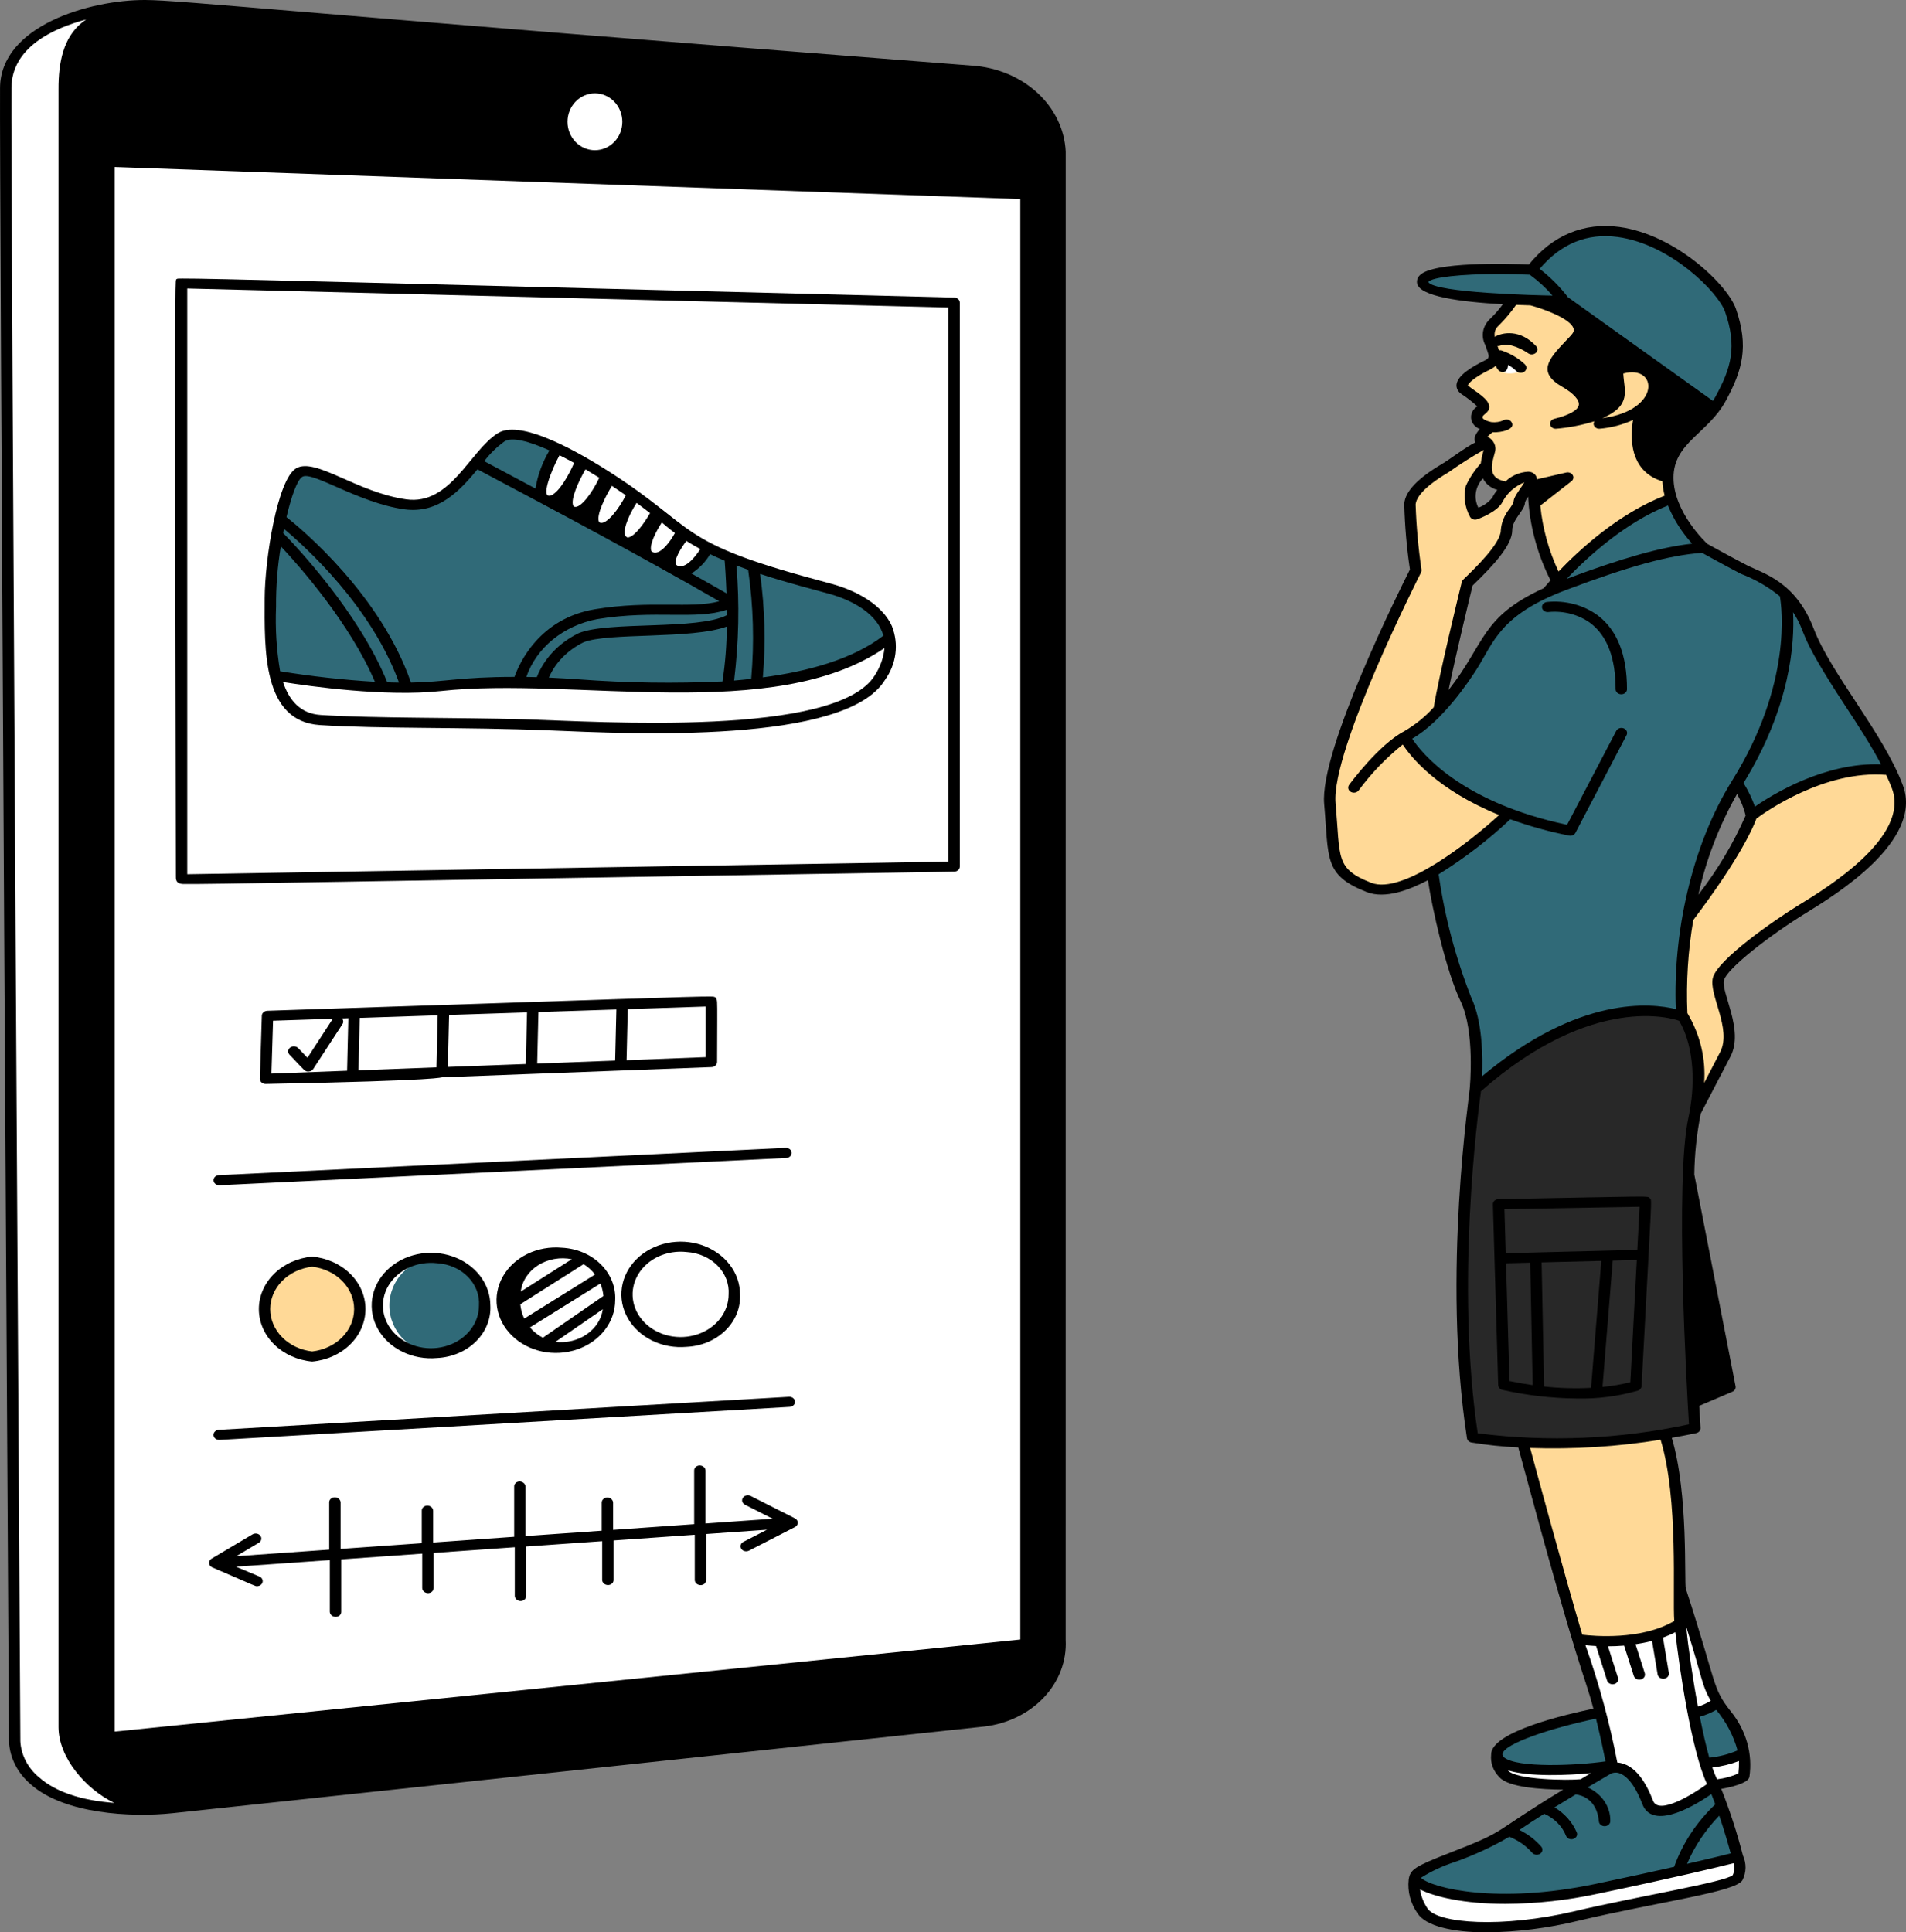 <svg width="145" height="147" viewBox="0 0 145 147" fill="none" xmlns="http://www.w3.org/2000/svg">
<rect x="0" y="0" width="145" height="147" fill="#808080" stroke="none"/>
<path fill-rule="evenodd" clip-rule="evenodd" d="M113.825 133.735C113.949 134.331 114.312 134.867 114.845 135.244C115.62 135.706 129.925 136.783 132.625 135.167C132.695 134.537 132.72 133.903 132.698 133.27C132.698 133.27 131.205 134.237 127.436 134.081C125.161 133.995 122.883 134.15 120.65 134.543C115.604 135.02 113.825 133.735 113.825 133.735Z" fill="white"/>
<path fill-rule="evenodd" clip-rule="evenodd" d="M130.681 129.508C130.874 129.82 131.086 130.121 131.317 130.41C132.003 131.292 132.462 132.297 132.661 133.354C131.797 133.821 130.814 134.089 129.804 134.132C127.803 134.314 113.351 135.613 113.858 133.363C114.366 131.112 125.062 129.768 125.062 129.768C125.689 130.832 129.453 130.711 130.681 129.508Z" fill="#306A78"/>
<path fill-rule="evenodd" clip-rule="evenodd" d="M126.875 36.336C126.835 36.889 126.916 37.443 127.112 37.969C123.111 39.373 118.453 44.2 118.453 44.2C117.269 41.918 116.659 39.434 116.664 36.922C116.533 36.944 116.404 36.963 116.283 36.98C115.984 37.351 115.747 37.759 115.579 38.19C115.579 38.663 114.608 39.352 114.608 40.345C114.608 41.339 113.206 42.844 111.626 44.361C111.626 44.361 109.823 51.73 109.487 53.963C108.689 54.733 107.831 55.453 106.921 56.118C108.688 58.69 111.523 60.505 114.849 61.9C114.849 61.9 107.462 68.815 104.143 67.507C101.131 66.32 101.545 65.316 101.175 61.127C100.804 56.938 107.712 43.386 107.712 43.386C107.465 41.713 107.315 40.03 107.263 38.344C107.35 37.236 109.073 36.131 109.947 35.613C110.776 35.124 112.641 33.638 113.16 33.722C113.01 33.579 112.815 33.477 112.601 33.431C112.668 32.943 113.387 32.498 113.387 32.498C112.008 32.215 112.232 31.512 112.726 31.167C113.221 30.822 112.175 30.216 111.427 29.663C110.68 29.11 112.254 28.201 113.115 27.785C113.976 27.369 113.648 26.912 113.409 26.154C113.169 25.396 113.161 24.972 113.698 24.499C114.195 23.991 114.645 23.448 115.043 22.874H116.522C116.522 22.874 121.372 24.096 119.862 25.731C118.353 27.366 117.322 28.098 119.078 29.104C120.834 30.11 121.457 31.47 118.35 32.232C118.35 32.232 123.372 31.82 123.177 29.762C123.104 28.993 123.041 28.526 123.046 28.181C124.026 27.904 125.211 27.782 125.644 28.611C125.811 29.048 125.824 29.52 125.683 29.965C125.541 30.409 125.252 30.805 124.853 31.101C124.853 31.101 124.073 33.569 125.076 35.16C125.247 35.453 125.49 35.708 125.785 35.908C126.081 36.108 126.423 36.246 126.786 36.315L126.875 36.336ZM112.991 35.219C112.577 35.818 112.22 36.446 111.921 37.097C111.78 37.791 111.886 38.507 112.225 39.145C112.225 39.145 113.626 38.645 113.924 37.999C114.108 37.644 114.36 37.32 114.668 37.04C114.423 37.019 114.186 36.956 113.969 36.852C113.751 36.749 113.559 36.609 113.403 36.44C113.248 36.271 113.131 36.076 113.06 35.866C112.989 35.657 112.966 35.437 112.991 35.219Z" fill="#FFD997"/>
<path d="M116.257 26.878C115.899 26.622 114.821 26.021 114.14 26.291C114.041 26.329 113.93 26.333 113.828 26.303C113.726 26.272 113.64 26.208 113.588 26.125C113.536 26.041 113.521 25.943 113.546 25.85C113.571 25.756 113.634 25.675 113.722 25.621C114.274 25.291 115.639 25.013 116.861 26.333C116.929 26.406 116.964 26.499 116.959 26.594C116.954 26.689 116.909 26.779 116.834 26.846C116.76 26.914 116.659 26.954 116.553 26.96C116.446 26.966 116.341 26.937 116.257 26.878Z" fill="black"/>
<path fill-rule="evenodd" clip-rule="evenodd" d="M130.41 31.062C130.595 30.835 130.757 30.594 130.893 30.341C132.206 27.941 132.569 26.262 131.646 23.606C130.723 20.95 121.981 13.481 116.527 20.518C116.527 20.518 107.954 20.125 108.234 21.5C108.514 22.875 118.962 22.875 118.962 22.875L130.41 31.062Z" fill="#306A78"/>
<path fill-rule="evenodd" clip-rule="evenodd" d="M115.885 28.177C115.443 27.756 114.917 27.412 114.332 27.165C114.332 27.165 113.91 27.578 113.972 27.9C114.059 28.329 114.743 28.652 115.885 28.177Z" fill="white"/>
<path d="M115.996 27.707C115.507 27.248 114.908 26.893 114.244 26.667C114.154 26.64 114.056 26.64 113.967 26.668C113.877 26.695 113.8 26.747 113.747 26.817C113.694 26.887 113.668 26.97 113.674 27.055C113.679 27.139 113.716 27.219 113.778 27.283C113.741 27.419 113.737 27.561 113.766 27.699C113.932 28.501 114.729 28.505 114.722 27.754C114.954 27.886 115.166 28.044 115.353 28.225C115.39 28.265 115.436 28.298 115.488 28.321C115.54 28.345 115.596 28.36 115.655 28.363C115.713 28.367 115.771 28.36 115.827 28.344C115.882 28.327 115.933 28.3 115.976 28.266C116.019 28.231 116.055 28.189 116.079 28.142C116.104 28.095 116.117 28.044 116.119 27.992C116.121 27.94 116.111 27.888 116.09 27.84C116.069 27.792 116.037 27.748 115.996 27.711V27.707Z" fill="black"/>
<path fill-rule="evenodd" clip-rule="evenodd" d="M128.387 69.874C132.554 64.382 133.246 62.05 133.246 62.05C138.846 58.138 143.77 58.516 143.77 58.516C143.995 58.978 144.195 59.44 144.358 59.886C145.783 63.775 139.58 67.647 137.15 69.135C134.719 70.624 131.026 73.363 130.732 74.468C130.438 75.572 132.237 78.301 131.259 80.195C130.282 82.088 128.901 84.724 128.901 84.724C128.901 84.724 130.01 80.394 127.989 77.299C127.989 77.297 127.575 75.168 128.387 69.874Z" fill="#FFD997"/>
<path fill-rule="evenodd" clip-rule="evenodd" d="M127.989 77.251C122.486 76.311 117.959 78.113 112.267 82.752C112.267 82.752 110.128 96.991 112.032 109.361C112.032 109.361 119.189 110.737 128.941 108.651C128.941 108.651 127.759 90.179 128.878 85.078C129.997 79.976 127.989 77.251 127.989 77.251Z" fill="#282828"/>
<path fill-rule="evenodd" clip-rule="evenodd" d="M143.768 58.514C139.893 58.513 136.151 59.769 133.244 62.048C133 61.184 132.631 60.352 132.147 59.573C127.092 67.676 127.952 77.316 127.952 77.316C127.952 77.316 121.491 74.63 112.247 82.839C112.247 82.839 112.692 78.459 111.521 76.028C110.287 72.878 109.437 69.62 108.985 66.308C111.027 64.956 112.941 63.458 114.71 61.829C111.416 60.796 108.677 58.703 107.035 55.963C108.82 55.021 110.705 52.713 111.971 50.698C113.152 48.822 113.694 46.786 117.956 44.935C119.255 43.11 125.126 38.209 127.037 37.959C129.148 41.508 128.107 40.961 132.655 43.318C133.841 43.934 136.243 44.484 137.571 47.961C138.746 51.037 142.036 54.959 143.768 58.514Z" fill="#306A78"/>
<path d="M123.341 52.816C123.226 52.816 123.116 52.776 123.035 52.703C122.954 52.631 122.908 52.533 122.908 52.431C122.908 50.058 122.265 48.365 120.995 47.404C120.554 47.081 120.044 46.84 119.497 46.695C118.95 46.549 118.375 46.503 117.807 46.557C117.693 46.573 117.577 46.549 117.484 46.489C117.391 46.429 117.329 46.339 117.311 46.238C117.292 46.137 117.32 46.034 117.388 45.951C117.455 45.868 117.557 45.813 117.67 45.797C118.362 45.724 119.063 45.778 119.731 45.953C120.399 46.128 121.02 46.422 121.556 46.817C123.028 47.932 123.774 49.819 123.774 52.431C123.774 52.481 123.763 52.531 123.741 52.578C123.72 52.625 123.688 52.667 123.647 52.703C123.607 52.739 123.559 52.767 123.507 52.787C123.454 52.806 123.398 52.816 123.341 52.816Z" fill="black"/>
<path d="M125.496 91.141C125.304 90.964 125.918 91 113.998 91.222C113.941 91.223 113.884 91.234 113.832 91.254C113.78 91.275 113.733 91.304 113.693 91.341C113.654 91.378 113.623 91.421 113.602 91.468C113.582 91.516 113.572 91.566 113.573 91.617L113.976 105.371C113.978 105.455 114.012 105.536 114.071 105.601C114.13 105.667 114.211 105.714 114.303 105.734C116.143 106.148 118.033 106.367 119.931 106.386C121.517 106.426 123.099 106.223 124.607 105.787C124.685 105.76 124.753 105.713 124.802 105.653C124.85 105.592 124.879 105.521 124.883 105.446C125.675 90.359 125.699 91.326 125.496 91.141ZM124.732 91.802L124.559 95.081L114.548 95.333L114.45 91.984L124.732 91.802ZM114.571 96.103L116.412 96.056L116.598 105.369C116.035 105.29 115.447 105.186 114.833 105.058L114.571 96.103ZM117.466 105.476L117.278 96.034L121.819 95.92L121.04 105.576C119.847 105.639 118.65 105.605 117.464 105.476H117.466ZM121.91 105.508L122.689 95.899L124.519 95.852L124.029 105.145C123.335 105.32 122.625 105.442 121.908 105.51L121.91 105.508Z" fill="black"/>
<path fill-rule="evenodd" clip-rule="evenodd" d="M127.834 120.964C130.117 127.961 129.802 128.071 130.678 129.507C130.146 129.912 129.506 130.191 128.819 130.316C128.819 130.316 127.205 123.059 127.834 120.964Z" fill="white"/>
<path fill-rule="evenodd" clip-rule="evenodd" d="M130.389 135.851C130.312 135.677 130.233 135.506 130.154 135.342C129.115 133.2 128.044 126.034 127.821 123.534C125.45 124.704 122.701 125.12 120.028 124.716C121.15 127.886 122.028 131.121 122.656 134.398C123.246 134.522 123.784 134.79 124.211 135.173C124.637 135.555 124.934 136.036 125.068 136.562C125.661 139.743 130.389 135.851 130.389 135.851Z" fill="white"/>
<path fill-rule="evenodd" clip-rule="evenodd" d="M132.18 141.263C127.372 142.69 122.415 143.687 117.384 144.239C108.918 145.185 107.635 142.865 107.635 142.865C107.464 143.734 107.673 144.629 108.219 145.367C109.146 146.794 114.311 147.082 119.909 145.762C125.507 144.442 131.753 143.53 132.181 142.857C132.418 142.346 132.418 141.773 132.18 141.263Z" fill="white"/>
<path fill-rule="evenodd" clip-rule="evenodd" d="M122.659 134.398C122.659 134.398 117.376 137.43 114.825 139.247C112.274 141.063 106.875 142.141 107.725 143.059C108.574 143.977 113.798 145.291 121.449 143.689C129.1 142.086 132.181 141.263 132.181 141.263C131.712 139.427 131.113 137.62 130.389 135.851C130.389 135.851 128.224 137.775 126.157 137.795C125.187 137.803 124.945 136.117 124.339 135.319C124.155 135.063 123.909 134.846 123.618 134.687C123.327 134.527 122.999 134.428 122.659 134.398Z" fill="#306A78"/>
<path fill-rule="evenodd" clip-rule="evenodd" d="M127.822 123.534C127.802 123.329 128.113 113.544 126.682 109.191C123.123 109.783 119.498 110.005 115.881 109.852C115.881 109.852 118.513 119.627 120.031 124.716C122.703 125.177 125.473 124.757 127.822 123.534Z" fill="#FFD997"/>
<path d="M144.771 59.765C143.338 55.864 139.281 51.239 137.983 47.835C136.598 44.207 134.098 43.616 132.874 42.986C131.808 42.434 130.19 41.543 129.884 41.37C129.851 41.34 127.313 38.99 127.313 36.337C127.313 33.684 129.929 32.98 131.281 30.508C132.556 28.175 133.058 26.365 132.06 23.491C131.431 21.683 127.49 17.852 123.197 17.269C120.5 16.908 118.121 17.889 116.311 20.122C114.665 20.055 109.037 19.906 108.017 20.934C107.93 21.018 107.865 21.119 107.829 21.229C107.793 21.338 107.786 21.454 107.808 21.566C108.005 22.548 111.099 22.971 114.33 23.146C114.054 23.527 113.742 23.888 113.398 24.223C113.102 24.483 112.904 24.819 112.832 25.183C112.76 25.547 112.818 25.922 112.997 26.256C113.262 27.09 113.43 27.196 112.91 27.445C111.992 27.889 110.882 28.563 110.806 29.248C110.792 29.383 110.817 29.518 110.878 29.642C110.938 29.765 111.033 29.873 111.152 29.956C111.594 30.244 112.007 30.565 112.388 30.915C112.225 31.016 112.095 31.153 112.012 31.314C111.928 31.474 111.895 31.651 111.914 31.827C111.933 32.003 112.005 32.171 112.122 32.314C112.238 32.457 112.396 32.569 112.578 32.64C112.329 32.904 112.025 33.37 112.249 33.649C111.415 34.066 110.323 34.928 109.709 35.29C107.847 36.389 106.905 37.379 106.828 38.315C106.869 39.99 107.013 41.662 107.261 43.323C106.586 44.657 100.376 57.059 100.736 61.155C101.102 65.3 100.678 66.563 103.961 67.857C105.398 68.424 107.282 67.667 108.63 66.96C108.949 69.089 110.015 73.892 111.119 76.175C112.232 78.489 111.812 82.758 111.812 82.801C111.843 82.926 109.679 96.936 111.599 109.409C111.611 109.488 111.65 109.561 111.71 109.619C111.77 109.677 111.849 109.717 111.936 109.734C113.114 109.927 114.305 110.052 115.502 110.108C120.367 128.144 120.41 126.93 121.217 129.983C119.277 130.387 113.361 131.732 113.439 133.501C113.408 133.809 113.448 134.119 113.558 134.413C113.668 134.706 113.845 134.976 114.078 135.206C114.762 135.972 117.256 136.129 118.922 136.141C113.266 139.57 114.858 139.18 110.314 140.942C107.576 142.003 107.275 142.23 107.164 142.996C107.067 143.892 107.304 144.791 107.839 145.555C108.458 146.507 110.451 147 113.109 147C115.443 146.971 117.764 146.679 120.015 146.131C126.285 144.652 131.982 143.942 132.552 143.042C132.703 142.745 132.784 142.424 132.791 142.099C132.797 141.773 132.73 141.449 132.591 141.148C132.152 139.433 131.602 137.743 130.946 136.084C131.51 135.992 133.009 135.676 133.087 135.173C133.345 133.41 132.838 131.626 131.667 130.184C130.224 128.363 130.656 128.226 128.249 120.853C128.114 120.437 128.466 113.643 127.183 109.38C127.789 109.272 128.408 109.156 129.038 109.022C129.137 109 129.224 108.949 129.285 108.877C129.345 108.804 129.375 108.715 129.369 108.625C129.369 108.592 129.328 107.967 129.271 106.946L131.795 105.868C131.88 105.832 131.949 105.772 131.992 105.698C132.035 105.623 132.05 105.538 132.034 105.456L128.895 89.347C128.915 87.792 129.08 86.242 129.386 84.711C129.708 84.095 130.823 81.963 131.653 80.357C132.693 78.346 130.908 75.479 131.153 74.559C131.386 73.683 134.64 71.141 137.395 69.454C139.602 68.098 146.319 63.984 144.771 59.765ZM136.407 46.568C137.572 48.379 136.505 47.793 140.391 53.712C141.359 55.187 142.345 56.695 143.103 58.145C138.844 57.991 134.917 60.385 133.506 61.362C133.283 60.741 132.993 60.14 132.64 59.568C136.234 53.719 136.531 48.876 136.407 46.568ZM132.802 62.032C131.869 64.161 130.662 66.185 129.204 68.066C129.787 65.403 130.777 62.824 132.148 60.4C132.438 60.919 132.657 61.467 132.799 62.032H132.802ZM128.732 41.356C126.337 41.626 123.458 42.434 119.184 44.033C120.682 42.46 123.574 39.775 126.891 38.454C127.319 39.505 127.94 40.485 128.728 41.356H128.732ZM123.069 18.031C127.111 18.58 130.726 22.252 131.237 23.72C132.156 26.365 131.712 27.968 130.507 30.173C130.446 30.285 130.381 30.393 130.314 30.498L119.277 22.608C118.669 21.81 117.946 21.086 117.128 20.453C118.742 18.538 120.734 17.717 123.066 18.031H123.069ZM123.496 28.415C126.128 27.701 126.409 31.215 121.909 31.811C124.177 30.826 123.546 29.698 123.493 28.415H123.496ZM108.659 21.457C108.882 21.085 111.184 20.846 114.048 20.846C114.795 20.846 115.581 20.864 116.377 20.898C117.021 21.366 117.602 21.899 118.108 22.486C117.043 22.475 109.14 22.281 108.656 21.457H108.659ZM111.674 29.333C111.657 29.199 112.127 28.707 113.33 28.125C115.235 27.202 112.918 25.74 114.01 24.774C114.503 24.283 114.947 23.754 115.337 23.194C115.7 23.207 116.062 23.22 116.418 23.229C117.601 23.545 119.457 24.269 119.701 24.97C119.801 25.255 119.626 25.397 119.066 25.987C117.781 27.34 116.942 28.336 118.851 29.429C119.703 29.917 120.172 30.436 120.106 30.815C120.04 31.206 119.36 31.588 118.243 31.861C118.141 31.886 118.053 31.942 117.994 32.02C117.936 32.098 117.911 32.192 117.925 32.285C117.94 32.377 117.991 32.462 118.07 32.524C118.15 32.585 118.252 32.619 118.357 32.618C119.358 32.536 120.345 32.344 121.293 32.048C121.255 32.105 121.235 32.171 121.234 32.238C121.234 32.305 121.253 32.371 121.291 32.429C121.329 32.487 121.383 32.535 121.448 32.568C121.514 32.602 121.588 32.619 121.663 32.618C122.56 32.545 123.432 32.318 124.231 31.948C123.908 33.949 124.317 35.962 126.467 36.615C126.489 36.982 126.546 37.347 126.641 37.706C123.116 39.076 120.13 41.837 118.566 43.478C117.817 41.878 117.35 40.185 117.18 38.459L119.544 36.612C119.618 36.555 119.668 36.477 119.686 36.392C119.704 36.307 119.689 36.218 119.643 36.142C119.597 36.065 119.524 36.004 119.434 35.969C119.345 35.934 119.245 35.927 119.15 35.949L116.92 36.461C116.919 36.384 116.901 36.307 116.866 36.236C116.831 36.165 116.781 36.101 116.718 36.048C116.655 35.994 116.581 35.952 116.5 35.925C116.419 35.897 116.332 35.884 116.245 35.886C115.59 35.924 114.978 36.189 114.54 36.623C112.797 36.333 113.754 34.719 113.767 34.148C113.767 33.961 113.712 33.777 113.607 33.615C113.502 33.453 113.351 33.318 113.168 33.225C113.275 33.098 113.4 32.985 113.54 32.888C114.26 32.916 115.343 32.65 114.986 32.105C114.928 32.017 114.833 31.953 114.722 31.927C114.611 31.901 114.493 31.915 114.394 31.967C114.105 32.1 113.778 32.15 113.457 32.112C112.973 32.006 112.805 31.857 112.787 31.784C112.724 31.531 113.293 31.442 113.295 30.957C113.292 30.356 112.334 29.852 111.67 29.333H111.674ZM117.956 44.142C117.696 44.436 117.513 44.652 117.437 44.744C112.641 46.946 113.027 48.897 110.201 52.493C110.762 49.757 111.846 45.278 112.027 44.545C113.604 43.025 115.043 41.471 115.043 40.344C115.043 39.477 116.016 38.827 116.015 38.201C116.073 38.053 116.153 37.913 116.251 37.783C116.365 39.978 116.943 42.136 117.953 44.142H117.956ZM113.91 37.268C113.759 37.45 113.63 37.646 113.527 37.853C113.262 38.194 112.895 38.46 112.467 38.623C112.283 38.26 112.218 37.858 112.279 37.463C112.34 37.068 112.525 36.697 112.813 36.391C112.915 36.598 113.065 36.783 113.254 36.934C113.442 37.086 113.665 37.2 113.907 37.268H113.91ZM104.318 67.158C101.569 66.073 101.974 65.311 101.605 61.098C101.25 57.056 108.038 43.681 108.106 43.546C108.138 43.481 108.15 43.41 108.141 43.34C107.898 41.693 107.749 40.035 107.694 38.374C107.732 37.913 108.196 37.112 110.19 35.935C111.051 35.324 111.947 34.754 112.875 34.227C112.773 34.563 112.698 34.905 112.65 35.251C112.181 35.772 111.798 36.35 111.512 36.966C111.322 37.755 111.433 38.578 111.827 39.305C111.873 39.395 111.957 39.466 112.06 39.503C112.164 39.539 112.28 39.539 112.383 39.502C112.544 39.445 113.965 38.919 114.322 38.145C114.661 37.505 115.241 36.99 115.963 36.69C115.876 36.844 115.735 37.047 115.638 37.187C114.811 38.387 115.446 37.842 114.859 38.68C114.454 39.164 114.217 39.742 114.175 40.344C114.175 41.345 112.166 43.275 111.308 44.099C111.256 44.15 111.219 44.212 111.203 44.279C111.13 44.576 109.445 51.473 109.075 53.801C108.436 54.514 107.673 55.133 106.816 55.633C104.887 56.65 102.732 59.575 102.641 59.699C102.608 59.741 102.585 59.789 102.574 59.839C102.562 59.89 102.562 59.942 102.573 59.992C102.584 60.042 102.606 60.09 102.639 60.133C102.671 60.175 102.713 60.212 102.761 60.24C102.81 60.268 102.864 60.287 102.921 60.296C102.978 60.305 103.037 60.304 103.093 60.293C103.149 60.281 103.203 60.26 103.25 60.23C103.297 60.2 103.337 60.162 103.367 60.118C104.312 58.836 105.437 57.666 106.714 56.636C107.351 57.61 109.35 60.095 114.046 61.999C111.933 63.948 106.713 68.098 104.318 67.158ZM109.445 66.512C111.417 65.284 113.243 63.881 114.895 62.324C116.343 62.848 117.838 63.264 119.364 63.566C119.461 63.586 119.562 63.575 119.65 63.537C119.739 63.498 119.811 63.434 119.852 63.354L123.734 55.937C123.761 55.891 123.777 55.84 123.781 55.788C123.785 55.736 123.778 55.684 123.759 55.635C123.74 55.586 123.71 55.541 123.671 55.502C123.632 55.464 123.585 55.432 123.532 55.41C123.479 55.389 123.421 55.376 123.363 55.375C123.304 55.373 123.246 55.382 123.192 55.401C123.137 55.42 123.088 55.448 123.046 55.485C123.004 55.521 122.971 55.565 122.949 55.613L119.216 62.746C111.109 61.021 108.127 57.251 107.432 56.193C109.708 54.894 111.762 51.819 112.353 50.887C113.64 48.84 114.12 46.774 119.131 44.883C123.958 43.063 126.976 42.238 129.483 42.055C129.916 42.296 131.429 43.128 132.44 43.651C133.53 44.07 134.533 44.649 135.406 45.365C135.548 46.18 136.355 52.036 131.77 59.387C128.63 64.421 127.267 71.123 127.489 76.766C125.659 76.311 120.135 75.693 112.746 81.875C112.807 80.412 112.784 77.67 111.92 75.877C110.729 72.841 109.899 69.702 109.445 66.512ZM123.089 127.631L122.328 125.238C122.71 125.238 123.122 125.222 123.554 125.187L124.294 127.496C124.309 127.545 124.336 127.59 124.371 127.63C124.406 127.669 124.45 127.702 124.5 127.727C124.549 127.751 124.604 127.767 124.661 127.773C124.717 127.779 124.774 127.775 124.829 127.761C124.884 127.747 124.935 127.724 124.979 127.692C125.024 127.661 125.061 127.622 125.089 127.578C125.116 127.534 125.134 127.485 125.141 127.435C125.147 127.385 125.142 127.334 125.127 127.285L124.422 125.082C124.846 125.02 125.266 124.936 125.679 124.829L126.103 127.374C126.11 127.424 126.129 127.473 126.158 127.517C126.187 127.561 126.226 127.6 126.271 127.631C126.317 127.661 126.37 127.684 126.425 127.696C126.481 127.709 126.539 127.711 126.596 127.704C126.653 127.696 126.707 127.679 126.756 127.652C126.805 127.626 126.848 127.591 126.882 127.55C126.916 127.509 126.94 127.462 126.953 127.412C126.967 127.362 126.969 127.311 126.959 127.26L126.512 124.575C126.836 124.457 127.15 124.32 127.453 124.164C127.738 126.753 128.655 133.111 129.859 135.72C128.82 136.473 126.189 138.113 125.757 136.987C125.299 135.798 124.458 134.185 123.038 134.08C122.46 131.06 121.65 128.078 120.614 125.157C120.834 125.178 121.104 125.201 121.422 125.217L122.256 127.834C122.27 127.884 122.295 127.931 122.33 127.972C122.365 128.014 122.409 128.048 122.459 128.074C122.509 128.1 122.565 128.117 122.622 128.124C122.68 128.13 122.738 128.126 122.794 128.112C122.85 128.098 122.902 128.074 122.948 128.042C122.993 128.01 123.03 127.97 123.058 127.924C123.085 127.879 123.102 127.829 123.108 127.778C123.113 127.726 123.107 127.674 123.089 127.625V127.631ZM114.303 133.435C114.378 132.659 117.992 131.454 121.415 130.741C121.755 132.102 122.013 133.346 122.141 133.994C119.849 134.321 115.419 134.499 114.434 133.696C114.389 133.666 114.353 133.626 114.33 133.581C114.306 133.535 114.297 133.485 114.303 133.435ZM114.719 134.677C116.388 135.189 119.27 135.05 121.028 134.889C120.776 135.039 120.518 135.19 120.249 135.351C119.31 135.45 115.336 135.406 114.719 134.681V134.677ZM110.666 141.651C112.124 141.14 113.519 140.495 114.827 139.727C115.506 140.004 116.1 140.421 116.559 140.944C116.628 141.025 116.731 141.079 116.844 141.094C116.958 141.108 117.074 141.082 117.165 141.021C117.257 140.959 117.318 140.868 117.334 140.767C117.351 140.666 117.321 140.563 117.252 140.482C116.802 139.961 116.236 139.528 115.589 139.21C116.151 138.825 116.801 138.405 117.478 137.979C118.263 138.329 118.861 138.94 119.145 139.678C119.167 139.725 119.199 139.768 119.24 139.804C119.28 139.84 119.329 139.869 119.382 139.888C119.435 139.907 119.492 139.917 119.549 139.916C119.607 139.916 119.663 139.905 119.716 139.885C119.769 139.865 119.816 139.836 119.856 139.799C119.896 139.763 119.928 139.719 119.948 139.672C119.969 139.624 119.98 139.574 119.978 139.523C119.977 139.472 119.964 139.422 119.941 139.375C119.609 138.61 119.023 137.952 118.261 137.49C118.809 137.151 119.355 136.818 119.875 136.506C120.27 136.553 121.484 136.837 121.637 138.569C121.646 138.671 121.7 138.766 121.788 138.832C121.875 138.899 121.989 138.932 122.104 138.924C122.219 138.916 122.325 138.868 122.4 138.79C122.475 138.712 122.512 138.611 122.503 138.509C122.512 137.985 122.355 137.469 122.05 137.02C121.745 136.571 121.304 136.207 120.778 135.969C121.546 135.513 122.184 135.14 122.551 134.928C122.644 134.881 122.747 134.854 122.854 134.847C122.96 134.84 123.067 134.853 123.167 134.887C123.534 134.996 124.252 135.447 124.943 137.244C125.659 139.109 128.437 137.702 130.192 136.482C130.295 136.736 130.394 136.997 130.491 137.259C129.062 138.617 127.992 140.243 127.362 142.016C125.795 142.37 123.812 142.804 121.355 143.32C113.919 144.877 108.937 143.64 108.096 142.85C108.888 142.349 109.752 141.946 110.666 141.651ZM131.818 142.647C131.26 143.171 124.631 144.251 119.797 145.391C114.304 146.685 109.353 146.344 108.593 145.174C108.296 144.734 108.105 144.244 108.031 143.735C109.145 144.304 111.388 144.833 114.533 144.833C116.897 144.818 119.25 144.56 121.547 144.064C127.586 142.798 130.806 142.012 131.882 141.74C131.978 142.04 131.955 142.36 131.818 142.647ZM128.341 141.788C128.913 140.449 129.743 139.209 130.792 138.122C131.201 139.324 131.517 140.446 131.664 140.994C131.137 141.128 130.058 141.395 128.343 141.788H128.341ZM132.251 134.912C131.741 135.139 131.192 135.289 130.626 135.356C130.485 135.064 130.365 134.765 130.266 134.461C130.964 134.378 131.646 134.212 132.293 133.966C132.301 134.282 132.287 134.597 132.251 134.912ZM130.562 130.073C131.329 130.995 131.881 132.044 132.185 133.159C131.509 133.451 130.781 133.638 130.034 133.712C129.787 132.833 129.542 131.749 129.316 130.595C129.757 130.472 130.176 130.297 130.563 130.074L130.562 130.073ZM130.14 129.386C129.842 129.573 129.515 129.721 129.169 129.825C128.743 127.516 128.407 125.112 128.274 123.737C129.609 127.974 129.406 128.052 130.142 129.387L130.14 129.386ZM127.369 123.313C124.832 124.802 121.183 124.456 120.37 124.355C119.032 119.839 116.901 111.985 116.405 110.151C119.73 110.263 123.058 110.053 126.331 109.526C127.71 114.015 127.229 121.435 127.371 123.314L127.369 123.313ZM128.486 108.35C123.228 109.487 117.774 109.719 112.418 109.034C110.736 97.727 112.418 84.795 112.664 83.014C121.212 75.489 127.311 77.498 127.745 77.656C128.957 79.734 128.95 82.724 128.45 85.003C127.402 89.787 128.332 105.789 128.488 108.35L128.486 108.35ZM136.901 68.816C134.909 70.037 130.672 73.003 130.308 74.376C129.972 75.645 131.771 78.274 130.863 80.031C130.482 80.769 130.041 81.618 129.644 82.381C129.78 80.54 129.339 78.701 128.368 77.07C128.266 74.703 128.416 72.332 128.818 69.989C132.454 65.183 133.429 62.808 133.621 62.27C134.289 61.774 138.817 58.564 143.493 58.947C143.659 59.304 143.814 59.659 143.941 60.005C145.295 63.676 138.979 67.545 136.904 68.816L136.901 68.816Z" fill="black"/>
<path fill-rule="evenodd" clip-rule="evenodd" d="M9.658 0.549C9.658 0.549 0.492 1.127 0.436 6.674C0.381 12.22 1.116 132.473 1.116 132.473C1.116 132.473 0.928 137.973 11.519 137.592C11.563 137.607 9.82 137.754 7.629 136.036C6.84 135.473 6.19 134.772 5.717 133.976C5.245 133.18 4.962 132.306 4.884 131.409V6.798C4.86 2.797 5.813 1.945 9.658 0.549Z" fill="white"/>
<path d="M81.074 11.534C80.997 9.857 80.229 8.264 78.917 7.058C77.604 5.851 75.839 5.116 73.956 4.991C23.064 1.041 13.841 0.012 11.058 0C6.831 -0.018 0.05 1.961 0.003 6.67C-0.052 12.156 0.675 131.273 0.682 132.461C0.733 133.713 1.336 134.897 2.36 135.758C4.895 137.99 9.962 138.273 13.14 137.933L74.871 131.343C76.646 131.136 78.269 130.344 79.417 129.124C80.565 127.903 81.156 126.344 81.071 124.755L81.074 11.534ZM2.988 135.219C2.121 134.505 1.604 133.517 1.548 132.468C1.541 131.265 0.814 12.155 0.869 6.674C0.899 3.601 4.035 2.151 6.559 1.48C6.444 1.563 6.326 1.642 6.217 1.732C4.842 2.858 4.439 4.704 4.451 6.798V131.407C4.466 133.704 6.487 136.081 8.694 137.154C6.149 136.959 4.237 136.311 2.988 135.219Z" fill="black"/>
<path fill-rule="evenodd" clip-rule="evenodd" d="M77.619 15.146L8.725 12.704V131.727L77.619 124.724V15.146Z" fill="white"/>
<path d="M43.172 9.264C43.172 9.838 43.391 10.388 43.782 10.794C44.173 11.2 44.704 11.427 45.257 11.427C45.81 11.427 46.34 11.2 46.731 10.794C47.122 10.388 47.342 9.838 47.342 9.264C47.342 8.69 47.122 8.14 46.731 7.734C46.34 7.328 45.81 7.1 45.257 7.1C44.704 7.1 44.173 7.328 43.782 7.734C43.391 8.14 43.172 8.69 43.172 9.264Z" fill="white"/>
<path fill-rule="evenodd" clip-rule="evenodd" d="M63.262 44.819C61.13 44.215 57.098 43.279 53.876 41.648C53.23 42.521 52.167 43.726 51.377 43.4C50.615 43.089 51.06 42.123 51.493 41.45C50.988 42.026 50.218 42.645 49.502 42.373C48.463 41.98 49.681 39.879 50.069 39.259L49.879 39.128C49.538 39.739 48.337 41.725 47.431 41.179C46.494 40.614 47.725 38.562 48.139 37.926L48.005 37.833C47.659 38.494 46.543 40.456 45.502 40.124C44.297 39.739 46.139 36.825 46.264 36.63L46.013 36.456C45.661 37.186 44.565 39.249 43.535 38.908C42.291 38.496 44.291 35.295 44.303 35.275L44.16 35.176C44.16 35.176 42.815 38.496 41.567 38.053C40.706 37.745 41.609 35.446 42.251 34.051C40.441 33.205 38.891 32.794 38.129 33.27C36.074 34.553 34.529 38.889 30.834 38.369C27.139 37.849 23.914 35.29 22.771 35.949C21.656 36.591 20.591 42.205 20.574 45.507C20.46 47.476 20.581 49.45 20.936 51.396C20.936 51.396 28.5 52.735 33.492 52.189C39.691 51.51 43.726 52.138 46.048 52.184C48.371 52.23 61.626 53.42 67.685 48.514C67.332 46.561 65.204 45.368 63.262 44.819Z" fill="#306A78"/>
<path d="M67.853 47.631C66.954 45.645 64.435 44.744 63.393 44.45C63.039 44.35 62.633 44.24 62.186 44.12C51.376 41.215 53.113 40.233 46.436 35.939C46.41 35.918 46.381 35.901 46.35 35.886C43.096 33.808 39.416 31.993 37.879 32.952C35.73 34.294 34.285 38.456 30.9 37.986C27.147 37.46 24.002 34.777 22.535 35.623C21.101 36.449 20.145 42.574 20.137 45.502C20.127 49.36 19.939 54.873 24.336 55.158C28.914 55.455 35.349 55.298 41.757 55.562C48.037 55.822 64.327 56.634 67.323 51.728C67.754 51.125 68.026 50.444 68.118 49.734C68.21 49.024 68.12 48.305 67.853 47.631ZM63.131 45.184C64.907 45.686 66.768 46.728 67.201 48.357C64.862 50.163 61.446 51.077 58.034 51.531C58.257 48.907 58.187 46.269 57.825 43.657C59.954 44.361 61.819 44.814 63.131 45.186V45.184ZM56.025 43.017C56.321 43.131 56.618 43.24 56.915 43.345C57.314 46.096 57.392 48.877 57.147 51.643C56.714 51.691 56.281 51.736 55.848 51.77C56.203 48.864 56.263 45.935 56.025 43.019V43.017ZM55.298 46.797C53.057 47.952 46.292 47.233 44.024 48.165C42.532 48.892 41.397 50.085 40.838 51.513C40.578 51.505 40.311 51.501 40.041 51.496C40.417 50.403 41.115 49.418 42.062 48.645C43.01 47.872 44.173 47.338 45.431 47.098C49.847 46.372 52.965 47.188 55.295 46.383C55.297 46.522 55.297 46.66 55.298 46.8V46.797ZM55.292 47.661C55.285 49.058 55.175 50.454 54.963 51.838C51.337 52.005 47.703 51.953 44.085 51.684C43.411 51.638 42.626 51.586 41.755 51.546C42.251 50.405 43.182 49.455 44.386 48.862C46.259 48.097 52.596 48.65 55.292 47.663V47.661ZM55.269 45.137C54.457 44.67 53.553 44.158 52.602 43.626C53.198 43.241 53.684 42.737 54.022 42.155C54.385 42.33 54.755 42.498 55.131 42.657C55.151 42.936 55.223 43.88 55.269 45.137ZM52.219 41.15C52.557 41.365 52.908 41.571 53.273 41.766C52.919 42.333 52.115 43.353 51.498 43.01C51.112 42.731 51.901 41.551 52.216 41.15H52.219ZM51.346 40.542C51.014 41.166 50.281 42.183 49.714 42.024C49.595 41.959 49.567 41.957 49.541 41.889C49.391 41.46 49.887 40.449 50.35 39.747C50.523 39.891 50.705 40.038 50.87 40.179C51.017 40.305 51.185 40.421 51.343 40.542H51.346ZM42.564 34.633C42.926 34.814 43.296 35.006 43.676 35.216C43.292 36.107 42.545 37.434 41.931 37.679C41.059 38.021 41.945 35.762 42.564 34.633ZM45.594 36.345C45.02 37.554 44.135 38.704 43.689 38.547C43.668 38.539 43.649 38.527 43.633 38.512C43.618 38.496 43.608 38.477 43.603 38.457C43.404 37.977 43.994 36.642 44.542 35.706C44.885 35.912 45.238 36.124 45.592 36.345H45.594ZM47.609 37.676C47.089 38.695 46.163 39.927 45.649 39.762C45.628 39.756 45.608 39.745 45.593 39.73C45.578 39.715 45.567 39.697 45.562 39.677C45.366 39.202 45.995 37.857 46.555 36.962C46.908 37.196 47.258 37.434 47.606 37.676H47.609ZM49.452 39.029C49.019 39.793 48.315 40.758 47.83 40.876C47.804 40.884 47.777 40.887 47.75 40.884C47.723 40.881 47.697 40.871 47.675 40.857C47.263 40.609 47.724 39.355 48.426 38.254C48.778 38.513 49.119 38.771 49.45 39.029H49.452ZM38.376 33.581C38.945 33.225 40.223 33.555 41.798 34.267C41.263 35.172 40.903 36.152 40.735 37.164C38.922 36.193 37.501 35.438 36.838 35.085C37.265 34.52 37.783 34.013 38.376 33.581ZM23.004 36.269C23.783 35.822 27.253 38.253 30.764 38.746C33.367 39.102 35.013 37.284 36.324 35.706C42.533 38.997 48.62 42.23 54.719 45.739C52.607 46.327 49.509 45.645 45.272 46.345C41.013 47.047 39.5 50.471 39.139 51.493C34.975 51.493 33.822 51.888 31.264 51.925C28.952 45.237 22.955 40.254 21.794 39.336C22.169 37.73 22.618 36.492 23.004 36.269ZM21.601 40.228C23.275 41.628 28.274 46.166 30.354 51.927C30.059 51.927 29.762 51.917 29.464 51.907C27.277 46.537 22.43 41.454 21.538 40.547C21.559 40.438 21.584 40.334 21.601 40.228ZM21.002 46.154C20.99 44.616 21.111 43.079 21.364 41.558C22.841 43.135 26.624 47.429 28.523 51.865C26.103 51.72 23.695 51.453 21.309 51.065C21.035 49.44 20.932 47.795 21.002 46.153V46.154ZM66.561 51.361C63.662 56.109 45.629 54.89 39.824 54.718C34.944 54.575 28.402 54.65 24.399 54.39C22.84 54.289 21.991 53.266 21.529 51.883C23.497 52.197 29.349 53.029 33.54 52.568C43.671 51.459 58.875 55.067 67.287 49.299C67.218 50.025 66.97 50.729 66.561 51.361Z" fill="black"/>
<path d="M16.69 90.165C16.575 90.168 16.464 90.13 16.381 90.06C16.297 89.99 16.249 89.893 16.246 89.791C16.243 89.689 16.285 89.59 16.365 89.516C16.444 89.442 16.553 89.398 16.668 89.396L59.766 87.323C59.881 87.317 59.993 87.352 60.079 87.42C60.164 87.488 60.216 87.584 60.222 87.686C60.226 87.736 60.218 87.787 60.199 87.835C60.18 87.882 60.15 87.926 60.112 87.964C60.074 88.002 60.028 88.032 59.977 88.054C59.925 88.076 59.87 88.089 59.813 88.091L16.69 90.165Z" fill="black"/>
<path d="M16.69 109.539C16.575 109.543 16.463 109.505 16.38 109.435C16.296 109.365 16.247 109.269 16.243 109.167C16.239 109.065 16.281 108.966 16.36 108.891C16.439 108.817 16.547 108.773 16.662 108.77L60.015 106.259C60.072 106.255 60.13 106.26 60.184 106.276C60.239 106.292 60.289 106.318 60.332 106.351C60.375 106.385 60.41 106.426 60.435 106.472C60.459 106.518 60.473 106.568 60.476 106.618C60.48 106.669 60.472 106.719 60.454 106.767C60.435 106.815 60.407 106.859 60.369 106.897C60.331 106.935 60.286 106.966 60.235 106.988C60.184 107.011 60.128 107.024 60.072 107.027L16.69 109.539Z" fill="black"/>
<path d="M54.004 75.809C52.673 75.797 46.816 76.022 20.335 76.892C20.225 76.896 20.12 76.936 20.043 77.006C19.965 77.075 19.921 77.168 19.918 77.266L19.77 82.063C19.769 82.114 19.779 82.165 19.8 82.213C19.821 82.261 19.853 82.305 19.893 82.341C19.933 82.378 19.982 82.407 20.035 82.427C20.088 82.447 20.146 82.458 20.203 82.458C33.93 82.199 33.534 81.938 33.62 81.958H33.629C33.641 81.958 33.651 81.953 33.664 81.952L54.129 81.178C54.242 81.174 54.349 81.132 54.428 81.06C54.507 80.989 54.552 80.893 54.554 80.793C54.56 77.812 54.578 76.698 54.554 76.252C54.531 75.805 54.372 75.813 54.004 75.809ZM34.164 77.21L40.093 77.016L40.001 80.942L34.071 81.165L34.164 77.21ZM33.204 81.196L27.272 81.421L27.366 77.433L33.297 77.239L33.204 81.196ZM40.96 76.988L46.89 76.794L46.798 80.682L40.868 80.906L40.96 76.988ZM20.772 77.648L26.5 77.461L26.405 81.453L20.649 81.671L20.772 77.648ZM53.688 80.419L47.666 80.65L47.757 76.766L53.688 76.57V80.419Z" fill="black"/>
<path d="M23.455 81.518C23.188 81.518 23.206 81.468 22.024 80.231C21.987 80.192 21.959 80.147 21.941 80.099C21.924 80.051 21.917 80.001 21.922 79.95C21.931 79.848 21.985 79.754 22.073 79.688C22.16 79.621 22.274 79.589 22.388 79.597C22.503 79.605 22.609 79.653 22.684 79.731L23.389 80.468L25.294 77.537C25.321 77.492 25.358 77.451 25.403 77.418C25.448 77.385 25.501 77.361 25.557 77.346C25.613 77.332 25.672 77.328 25.73 77.334C25.788 77.34 25.843 77.357 25.894 77.383C25.945 77.409 25.989 77.444 26.024 77.485C26.059 77.526 26.084 77.574 26.098 77.624C26.112 77.675 26.114 77.727 26.105 77.778C26.095 77.83 26.074 77.879 26.043 77.922L23.826 81.325C23.788 81.383 23.734 81.431 23.669 81.465C23.604 81.499 23.531 81.517 23.455 81.518Z" fill="black"/>
<path d="M29.621 99.317C29.621 100.274 30.003 101.191 30.683 101.868C31.363 102.544 32.285 102.924 33.246 102.924C34.208 102.924 35.13 102.544 35.81 101.868C36.49 101.191 36.872 100.274 36.872 99.317C36.872 98.361 36.49 97.443 35.81 96.767C35.13 96.091 34.208 95.711 33.246 95.711C32.285 95.711 31.363 96.091 30.683 96.767C30.003 97.443 29.621 98.361 29.621 99.317Z" fill="#306A78"/>
<path d="M20.124 99.586C20.124 100.543 20.506 101.46 21.186 102.136C21.866 102.813 22.788 103.193 23.75 103.193C24.711 103.193 25.633 102.813 26.313 102.136C26.993 101.46 27.375 100.543 27.375 99.586C27.375 98.63 26.993 97.712 26.313 97.036C25.633 96.359 24.711 95.98 23.75 95.98C22.788 95.98 21.866 96.359 21.186 97.036C20.506 97.712 20.124 98.63 20.124 99.586Z" fill="#FFD997"/>
<path d="M23.749 103.578C22.637 103.477 21.606 103.013 20.857 102.275C20.108 101.538 19.693 100.58 19.693 99.586C19.693 98.593 20.108 97.635 20.857 96.897C21.606 96.16 22.637 95.696 23.749 95.595C24.861 95.696 25.891 96.16 26.64 96.897C27.389 97.635 27.804 98.593 27.804 99.586C27.804 100.58 27.389 101.538 26.64 102.275C25.891 103.013 24.861 103.477 23.749 103.578ZM23.749 96.364C22.867 96.465 22.056 96.847 21.469 97.44C20.881 98.033 20.557 98.796 20.557 99.586C20.557 100.376 20.881 101.139 21.469 101.733C22.056 102.326 22.867 102.708 23.749 102.808C24.631 102.708 25.441 102.326 26.029 101.733C26.616 101.139 26.94 100.376 26.94 99.586C26.94 98.796 26.616 98.033 26.029 97.44C25.441 96.847 24.631 96.465 23.749 96.364Z" fill="black"/>
<path d="M33.247 103.309C32.339 103.391 31.425 103.226 30.624 102.837C29.824 102.448 29.175 101.853 28.763 101.129C28.351 100.406 28.195 99.588 28.316 98.785C28.437 97.981 28.829 97.229 29.441 96.627C30.052 96.025 30.855 95.603 31.742 95.414C32.63 95.226 33.56 95.281 34.412 95.573C35.263 95.864 35.995 96.377 36.512 97.046C37.028 97.715 37.304 98.506 37.304 99.317C37.358 100.324 36.961 101.308 36.201 102.056C35.441 102.804 34.379 103.254 33.247 103.309ZM33.247 96.095C32.51 96.012 31.762 96.13 31.103 96.433C30.444 96.737 29.904 97.212 29.556 97.795C29.208 98.378 29.068 99.041 29.155 99.697C29.242 100.352 29.551 100.968 30.042 101.464C30.532 101.959 31.181 102.31 31.902 102.469C32.622 102.628 33.38 102.589 34.075 102.356C34.77 102.123 35.368 101.707 35.79 101.164C36.212 100.621 36.438 99.977 36.438 99.317C36.491 98.515 36.185 97.726 35.588 97.123C34.99 96.52 34.149 96.151 33.247 96.095Z" fill="black"/>
<path d="M52.238 102.458C51.331 102.539 50.417 102.375 49.617 101.986C48.817 101.596 48.168 101.001 47.757 100.278C47.345 99.554 47.189 98.737 47.31 97.934C47.432 97.13 47.824 96.378 48.435 95.777C49.047 95.175 49.849 94.753 50.736 94.565C51.623 94.376 52.554 94.432 53.405 94.723C54.256 95.014 54.988 95.528 55.504 96.196C56.021 96.864 56.297 97.656 56.297 98.466C56.35 99.473 55.954 100.458 55.193 101.205C54.433 101.953 53.371 102.403 52.238 102.458ZM52.238 95.245C51.502 95.162 50.755 95.28 50.096 95.584C49.437 95.888 48.898 96.362 48.55 96.945C48.202 97.528 48.062 98.192 48.15 98.847C48.236 99.502 48.546 100.118 49.036 100.613C49.527 101.108 50.176 101.459 50.896 101.618C51.617 101.777 52.374 101.737 53.069 101.504C53.763 101.271 54.361 100.856 54.783 100.313C55.205 99.77 55.431 99.126 55.431 98.466C55.484 97.664 55.178 96.875 54.58 96.272C53.982 95.669 53.141 95.3 52.238 95.245Z" fill="black"/>
<path d="M60.438 115.486L57.105 113.799C57.056 113.774 57.002 113.758 56.945 113.751C56.889 113.745 56.831 113.748 56.776 113.761C56.721 113.774 56.669 113.797 56.624 113.828C56.579 113.859 56.541 113.897 56.513 113.941C56.484 113.985 56.466 114.034 56.459 114.084C56.451 114.134 56.455 114.185 56.47 114.234C56.485 114.283 56.51 114.329 56.545 114.369C56.58 114.409 56.623 114.443 56.672 114.468L58.783 115.536L53.674 115.895V111.868C53.67 111.764 53.621 111.666 53.536 111.594C53.452 111.522 53.339 111.483 53.223 111.483C53.167 111.484 53.112 111.494 53.06 111.514C53.009 111.534 52.963 111.563 52.925 111.598C52.886 111.634 52.856 111.677 52.836 111.723C52.816 111.769 52.807 111.819 52.809 111.868V115.947L46.642 116.382V114.307C46.639 114.204 46.592 114.106 46.509 114.034C46.426 113.962 46.315 113.922 46.199 113.922C46.143 113.923 46.087 113.933 46.035 113.953C45.984 113.972 45.937 114.001 45.898 114.037C45.858 114.072 45.827 114.115 45.806 114.161C45.786 114.208 45.776 114.257 45.776 114.307V116.445L39.981 116.852V113.08C39.972 112.978 39.921 112.882 39.837 112.811C39.753 112.74 39.643 112.699 39.528 112.696C39.472 112.696 39.417 112.707 39.366 112.727C39.315 112.747 39.269 112.775 39.231 112.811C39.193 112.847 39.163 112.889 39.143 112.936C39.123 112.982 39.114 113.031 39.116 113.08V116.907L32.952 117.341V114.921C32.949 114.818 32.901 114.72 32.818 114.648C32.735 114.576 32.624 114.535 32.508 114.536C32.451 114.536 32.396 114.546 32.344 114.566C32.292 114.586 32.245 114.614 32.206 114.65C32.167 114.686 32.136 114.728 32.115 114.775C32.095 114.821 32.085 114.871 32.086 114.921V117.395L25.911 117.829V114.289C25.907 114.185 25.858 114.087 25.774 114.015C25.69 113.943 25.578 113.903 25.462 113.904C25.406 113.905 25.35 113.915 25.299 113.935C25.248 113.955 25.201 113.983 25.163 114.019C25.124 114.055 25.093 114.097 25.073 114.143C25.053 114.19 25.044 114.239 25.045 114.289V117.885L17.972 118.384L19.69 117.363C19.785 117.306 19.852 117.218 19.874 117.118C19.897 117.018 19.873 116.914 19.809 116.829C19.746 116.744 19.646 116.685 19.534 116.665C19.421 116.645 19.304 116.666 19.209 116.723L16.097 118.57C16.034 118.607 15.983 118.659 15.949 118.72C15.916 118.781 15.901 118.848 15.906 118.916C15.911 118.983 15.936 119.048 15.979 119.105C16.021 119.161 16.08 119.206 16.148 119.236C19.661 120.752 19.412 120.664 19.552 120.664C19.65 120.664 19.745 120.635 19.822 120.58C19.898 120.526 19.952 120.451 19.974 120.366C19.996 120.281 19.985 120.193 19.943 120.114C19.901 120.035 19.831 119.972 19.743 119.934L17.947 119.182L25.091 118.681V122.614C25.095 122.718 25.144 122.817 25.228 122.889C25.312 122.961 25.425 123 25.542 122.999C25.598 122.999 25.653 122.988 25.704 122.968C25.755 122.949 25.802 122.92 25.84 122.884C25.879 122.848 25.909 122.806 25.929 122.76C25.949 122.713 25.959 122.664 25.957 122.614V118.626L32.12 118.191V120.808C32.123 120.911 32.171 121.009 32.254 121.081C32.338 121.153 32.45 121.193 32.566 121.193C32.622 121.192 32.677 121.182 32.729 121.162C32.78 121.143 32.827 121.114 32.866 121.078C32.905 121.043 32.936 121 32.957 120.954C32.977 120.907 32.987 120.858 32.986 120.808V118.136L39.161 117.702V121.407C39.165 121.51 39.214 121.609 39.298 121.681C39.383 121.753 39.495 121.792 39.612 121.792C39.668 121.791 39.723 121.781 39.774 121.761C39.825 121.741 39.872 121.712 39.91 121.677C39.949 121.641 39.979 121.598 39.999 121.552C40.02 121.506 40.029 121.456 40.027 121.407V117.648L45.81 117.241V120.194C45.813 120.297 45.862 120.395 45.945 120.467C46.029 120.539 46.141 120.579 46.257 120.579C46.313 120.578 46.368 120.568 46.42 120.548C46.472 120.529 46.518 120.5 46.557 120.464C46.596 120.428 46.627 120.386 46.647 120.34C46.668 120.293 46.678 120.244 46.676 120.194V117.186L52.854 116.752V120.199C52.857 120.303 52.906 120.401 52.99 120.473C53.074 120.545 53.187 120.585 53.303 120.584C53.359 120.583 53.414 120.573 53.466 120.553C53.517 120.534 53.563 120.505 53.602 120.469C53.641 120.433 53.671 120.391 53.692 120.345C53.712 120.298 53.721 120.249 53.72 120.199V116.696L58.351 116.369L56.532 117.303C56.438 117.356 56.37 117.44 56.344 117.536C56.317 117.633 56.334 117.734 56.39 117.82C56.446 117.906 56.537 117.97 56.644 117.997C56.751 118.025 56.866 118.015 56.965 117.969L60.441 116.185C60.516 116.153 60.579 116.104 60.623 116.042C60.667 115.98 60.69 115.908 60.69 115.835C60.69 115.761 60.666 115.689 60.621 115.628C60.576 115.566 60.513 115.517 60.438 115.486Z" fill="black"/>
<path d="M13.379 66.632C13.3 28.18 13.315 22.321 13.37 21.434C13.387 21.165 13.422 21.194 13.916 21.191C15.916 21.18 25.688 21.449 72.597 22.638C72.709 22.641 72.816 22.683 72.895 22.755C72.973 22.826 73.017 22.923 73.017 23.023V65.924C73.017 66.025 72.973 66.121 72.893 66.193C72.814 66.265 72.706 66.307 72.592 66.308C24.706 67.087 15.645 67.277 13.968 67.251C13.333 67.24 13.38 66.849 13.379 66.632ZM14.245 21.946V66.504L72.155 65.546V23.397L14.245 21.946Z" fill="black"/>
<path d="M42.743 94.919C41.836 94.837 40.922 95.001 40.121 95.39C39.321 95.779 38.673 96.375 38.261 97.098C37.849 97.822 37.693 98.639 37.814 99.442C37.935 100.246 38.328 100.998 38.939 101.599C39.551 102.201 40.353 102.624 41.24 102.812C42.127 103 43.058 102.945 43.909 102.653C44.76 102.362 45.492 101.848 46.008 101.18C46.525 100.512 46.801 99.72 46.801 98.909C46.854 97.903 46.457 96.918 45.697 96.171C44.937 95.423 43.875 94.973 42.743 94.919ZM45.265 96.957L39.881 100.311C39.716 99.964 39.615 99.595 39.582 99.22L44.397 96.169C44.739 96.382 45.033 96.649 45.265 96.957ZM43.502 95.791L39.618 98.254C39.667 97.856 39.81 97.471 40.038 97.126C40.266 96.781 40.573 96.482 40.94 96.249C41.306 96.017 41.724 95.856 42.166 95.777C42.607 95.698 43.062 95.703 43.502 95.791ZM40.317 100.98L45.675 97.641C45.8 97.948 45.877 98.269 45.904 98.595C45.802 98.655 46.192 98.389 41.297 101.766C40.914 101.565 40.581 101.298 40.317 100.98ZM42.253 102.081L45.859 99.594C45.806 99.968 45.672 100.329 45.462 100.657C45.252 100.985 44.972 101.272 44.637 101.503C44.302 101.734 43.919 101.904 43.51 102.003C43.101 102.102 42.674 102.129 42.253 102.081Z" fill="black"/>
</svg>
